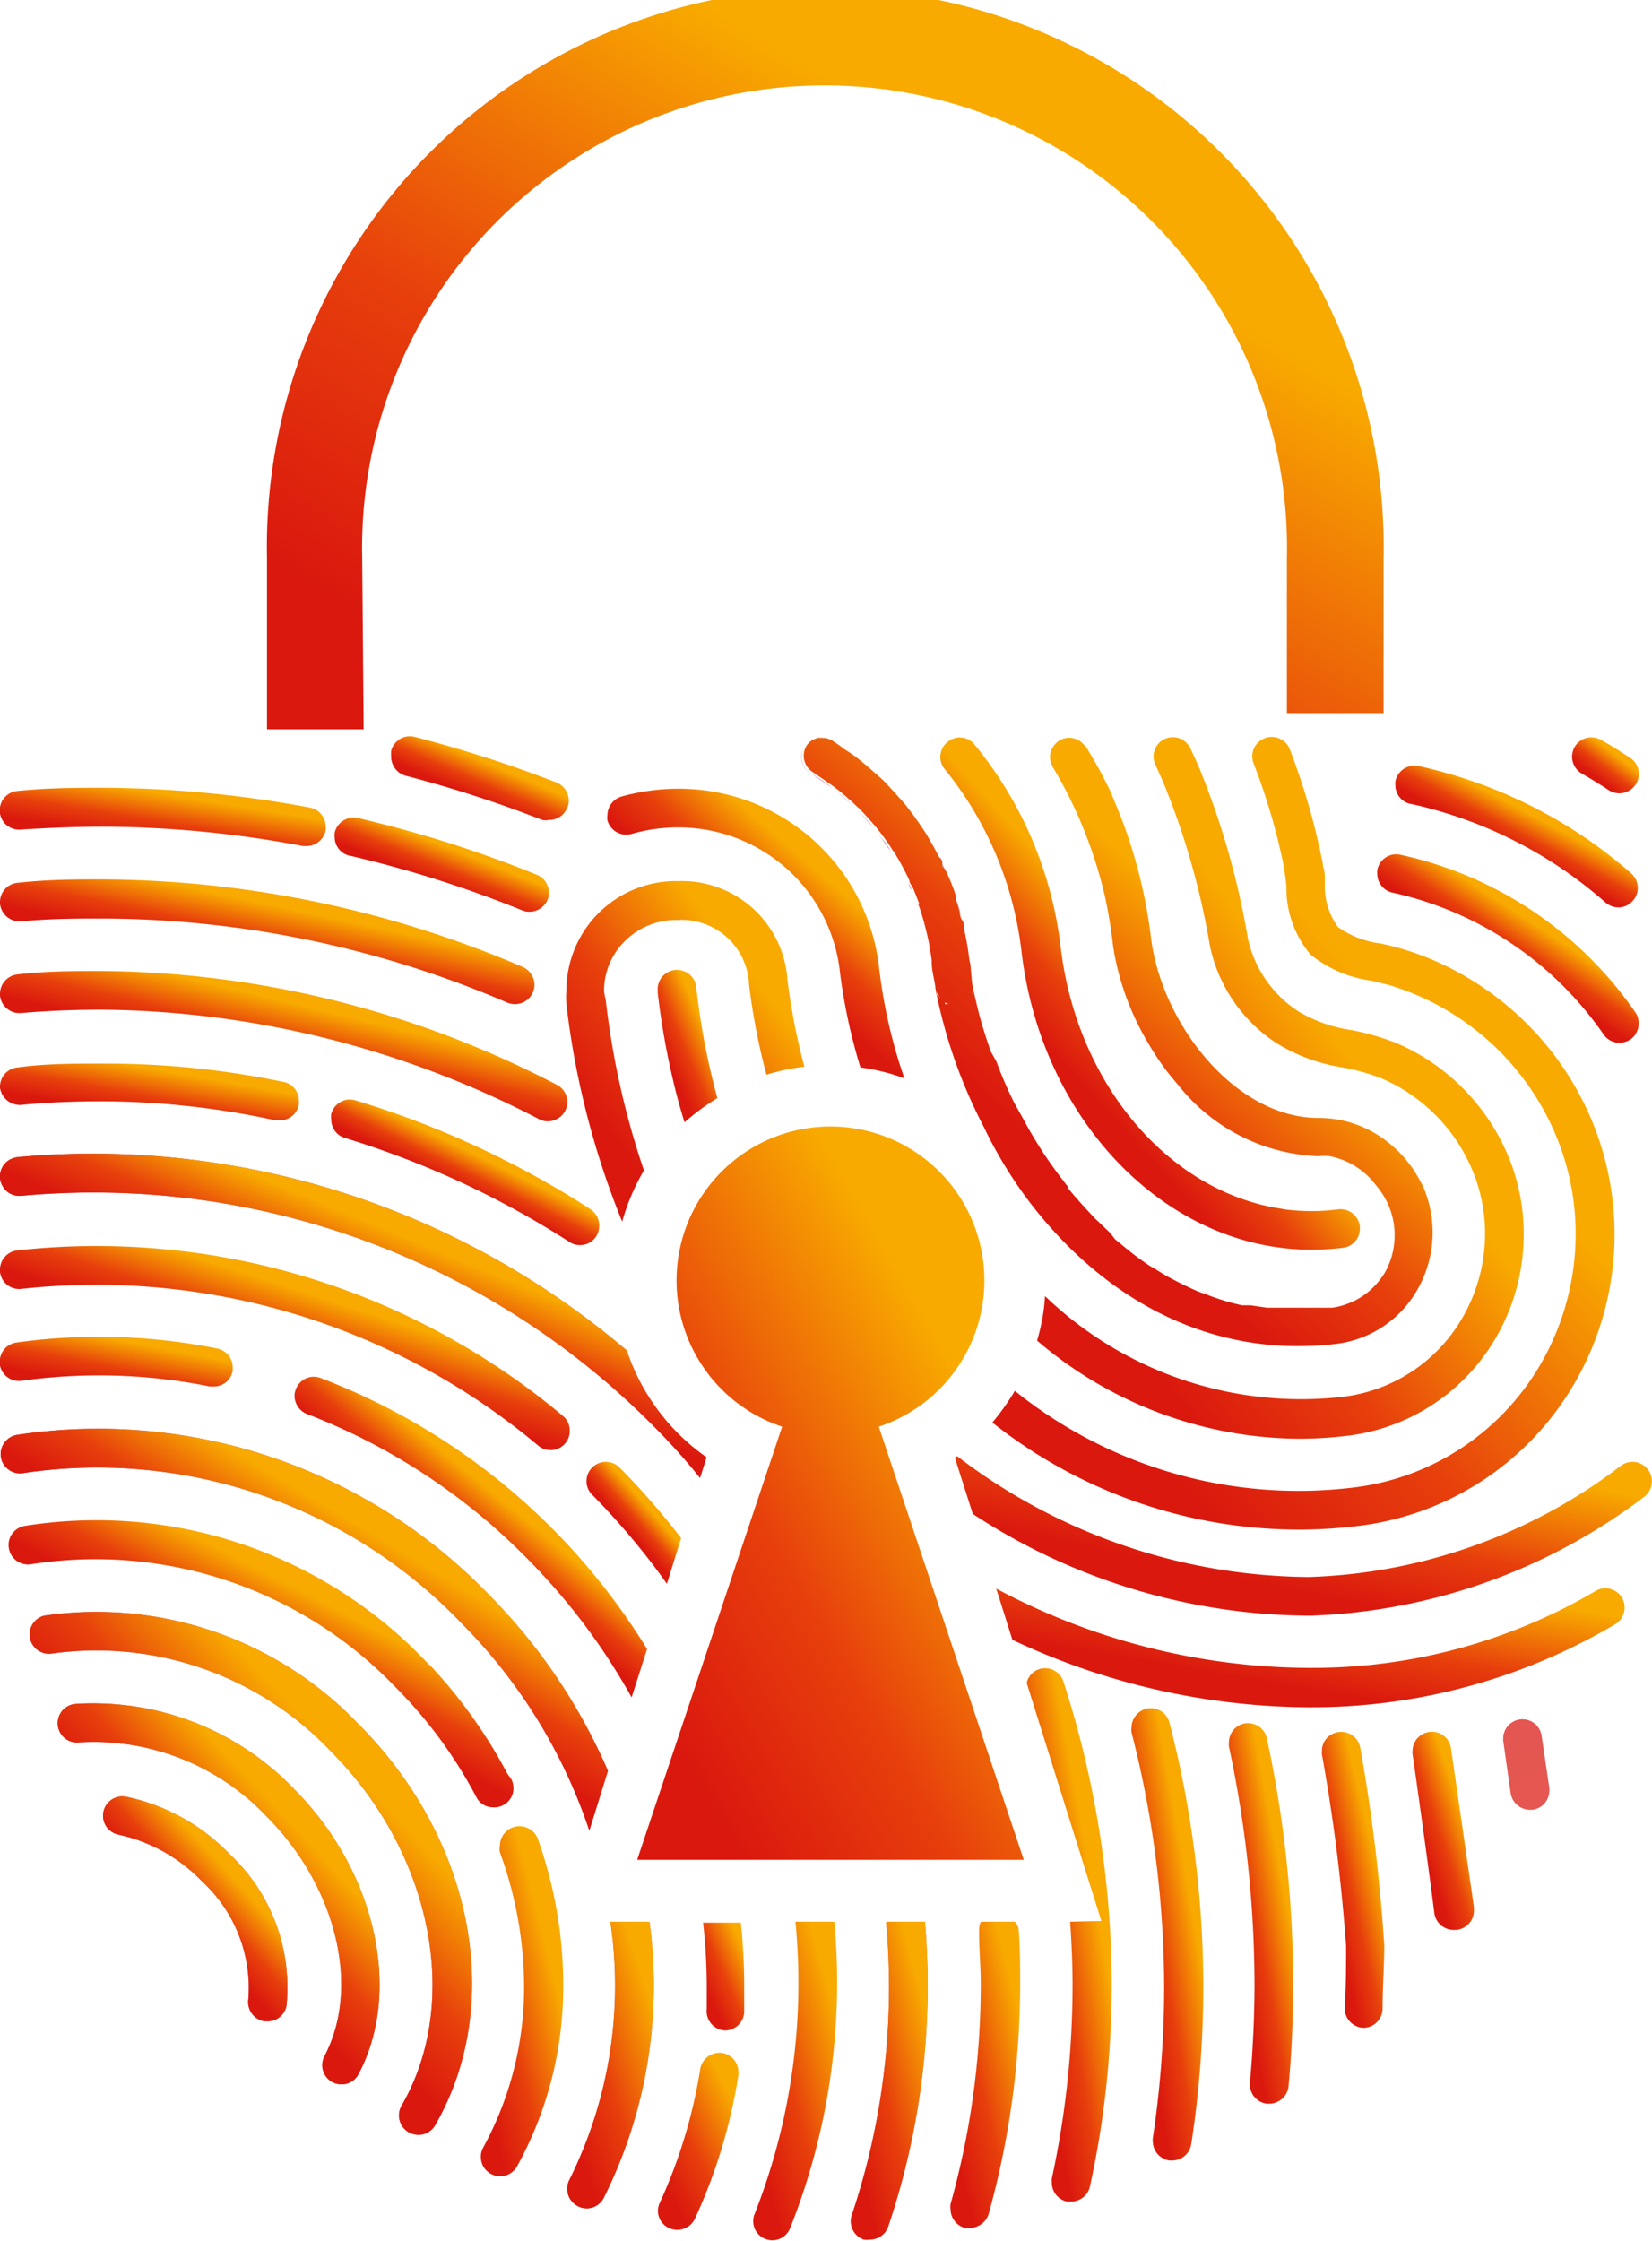 <svg xmlns="http://www.w3.org/2000/svg" xmlns:xlink="http://www.w3.org/1999/xlink" viewBox="0 0 68.37 92.72"><defs><style>.cls-1,.cls-10,.cls-100,.cls-101,.cls-102,.cls-103,.cls-104,.cls-105,.cls-106,.cls-107,.cls-108,.cls-109,.cls-11,.cls-110,.cls-111,.cls-112,.cls-113,.cls-114,.cls-115,.cls-116,.cls-117,.cls-118,.cls-119,.cls-12,.cls-120,.cls-121,.cls-122,.cls-123,.cls-124,.cls-125,.cls-126,.cls-127,.cls-128,.cls-129,.cls-13,.cls-130,.cls-131,.cls-132,.cls-133,.cls-134,.cls-135,.cls-136,.cls-137,.cls-138,.cls-139,.cls-14,.cls-140,.cls-141,.cls-142,.cls-143,.cls-144,.cls-145,.cls-146,.cls-147,.cls-148,.cls-149,.cls-15,.cls-150,.cls-151,.cls-152,.cls-153,.cls-154,.cls-155,.cls-156,.cls-157,.cls-158,.cls-16,.cls-17,.cls-18,.cls-19,.cls-2,.cls-20,.cls-21,.cls-22,.cls-23,.cls-24,.cls-25,.cls-26,.cls-27,.cls-28,.cls-29,.cls-3,.cls-30,.cls-31,.cls-32,.cls-33,.cls-34,.cls-35,.cls-36,.cls-37,.cls-38,.cls-39,.cls-4,.cls-40,.cls-41,.cls-42,.cls-43,.cls-44,.cls-45,.cls-46,.cls-47,.cls-48,.cls-49,.cls-5,.cls-50,.cls-51,.cls-52,.cls-53,.cls-54,.cls-55,.cls-56,.cls-57,.cls-58,.cls-59,.cls-6,.cls-60,.cls-61,.cls-62,.cls-63,.cls-64,.cls-65,.cls-66,.cls-67,.cls-68,.cls-69,.cls-7,.cls-70,.cls-71,.cls-72,.cls-73,.cls-74,.cls-75,.cls-76,.cls-77,.cls-78,.cls-79,.cls-8,.cls-80,.cls-81,.cls-82,.cls-83,.cls-84,.cls-85,.cls-86,.cls-87,.cls-88,.cls-89,.cls-9,.cls-90,.cls-91,.cls-92,.cls-93,.cls-94,.cls-95,.cls-96,.cls-97,.cls-98,.cls-99{fill-rule:evenodd;}.cls-1{fill:url(#GradientFill_1);}.cls-2{fill:url(#GradientFill_2);}.cls-3{fill:url(#GradientFill_1-2);}.cls-4{fill:url(#GradientFill_2-2);}.cls-5{fill:url(#GradientFill_1-3);}.cls-6{fill:url(#GradientFill_2-3);}.cls-7{fill:url(#GradientFill_2-4);}.cls-8{fill:url(#GradientFill_2-5);}.cls-9{fill:url(#GradientFill_2-6);}.cls-10{fill:url(#GradientFill_2-7);}.cls-11{fill:url(#GradientFill_2-8);}.cls-12{fill:url(#GradientFill_2-9);}.cls-13{fill:url(#GradientFill_2-10);}.cls-14{fill:url(#GradientFill_2-11);}.cls-15{fill:url(#GradientFill_2-12);}.cls-16{fill:url(#GradientFill_2-13);}.cls-17{fill:url(#GradientFill_2-14);}.cls-18{fill:url(#GradientFill_2-15);}.cls-19{fill:url(#GradientFill_2-16);}.cls-20{fill:url(#GradientFill_2-17);}.cls-21{fill:url(#GradientFill_2-18);}.cls-22{fill:url(#GradientFill_2-19);}.cls-23{fill:url(#GradientFill_2-20);}.cls-24{fill:url(#GradientFill_2-21);}.cls-25{fill:url(#GradientFill_2-22);}.cls-26{fill:url(#GradientFill_2-23);}.cls-27{fill:url(#GradientFill_2-24);}.cls-28{fill:url(#GradientFill_2-25);}.cls-29{fill:url(#GradientFill_2-26);}.cls-30{fill:url(#GradientFill_2-27);}.cls-31{fill:url(#GradientFill_2-28);}.cls-32{fill:url(#GradientFill_2-29);}.cls-33{fill:url(#GradientFill_2-30);}.cls-34{fill:url(#GradientFill_2-31);}.cls-35{fill:url(#GradientFill_2-32);}.cls-36{fill:url(#GradientFill_2-33);}.cls-37{fill:url(#GradientFill_2-34);}.cls-38{fill:url(#GradientFill_2-35);}.cls-39{fill:url(#GradientFill_2-36);}.cls-40{fill:url(#GradientFill_2-37);}.cls-41{fill:url(#GradientFill_2-39);}.cls-42{fill:url(#GradientFill_2-41);}.cls-43{fill:url(#GradientFill_2-43);}.cls-44{fill:url(#GradientFill_1-4);}.cls-45{fill:url(#GradientFill_2-45);}.cls-46{fill:url(#GradientFill_1-5);}.cls-47{fill:url(#GradientFill_2-46);}.cls-48{fill:url(#GradientFill_1-6);}.cls-49{fill:url(#GradientFill_1-7);}.cls-50{fill:url(#GradientFill_1-8);}.cls-51{fill:url(#GradientFill_1-9);}.cls-52{fill:url(#GradientFill_2-47);}.cls-53{fill:url(#GradientFill_1-10);}.cls-54{fill:url(#GradientFill_2-48);}.cls-55{fill:url(#GradientFill_2-49);}.cls-56{fill:url(#GradientFill_1-11);}.cls-57{fill:url(#GradientFill_1-12);}.cls-58{fill:url(#GradientFill_1-13);}.cls-59{fill:url(#GradientFill_1-14);}.cls-60{fill:url(#GradientFill_1-15);}.cls-61{fill:url(#GradientFill_1-16);}.cls-62{fill:url(#GradientFill_1-17);}.cls-63{fill:url(#GradientFill_1-18);}.cls-64{fill:url(#GradientFill_1-19);}.cls-65{fill:url(#GradientFill_1-20);}.cls-66{fill:url(#GradientFill_2-50);}.cls-67{fill:url(#GradientFill_1-21);}.cls-68{fill:url(#GradientFill_1-22);}.cls-69{fill:url(#GradientFill_1-23);}.cls-70{fill:url(#GradientFill_2-51);}.cls-71{fill:url(#GradientFill_2-52);}.cls-72{fill:url(#GradientFill_2-53);}.cls-73{fill:url(#GradientFill_2-54);}.cls-74{fill:url(#GradientFill_2-55);}.cls-75{fill:url(#GradientFill_2-56);}.cls-76{fill:url(#GradientFill_2-57);}.cls-77{fill:url(#GradientFill_1-24);}.cls-78{fill:url(#GradientFill_1-25);}.cls-79{fill:url(#GradientFill_1-26);}.cls-80{fill:url(#GradientFill_1-27);}.cls-81{fill:url(#GradientFill_1-28);}.cls-82{fill:url(#GradientFill_2-58);}.cls-83{fill:url(#GradientFill_2-59);}.cls-84{fill:url(#GradientFill_2-60);}.cls-85{fill:url(#GradientFill_2-61);}.cls-86{fill:url(#GradientFill_2-62);}.cls-87{fill:url(#GradientFill_2-63);}.cls-88{fill:url(#GradientFill_2-64);}.cls-89{fill:url(#GradientFill_2-65);}.cls-90{fill:url(#GradientFill_2-66);}.cls-91{fill:url(#GradientFill_2-67);}.cls-92{fill:url(#GradientFill_2-68);}.cls-93{fill:url(#GradientFill_2-69);}.cls-94{fill:url(#GradientFill_2-70);}.cls-95{fill:url(#GradientFill_2-71);}.cls-96{fill:url(#GradientFill_1-29);}.cls-97{fill:url(#GradientFill_2-72);}.cls-98{fill:url(#GradientFill_2-73);}.cls-99{fill:url(#GradientFill_2-74);}.cls-100{fill:url(#GradientFill_2-75);}.cls-101{fill:url(#GradientFill_2-76);}.cls-102{fill:url(#GradientFill_2-77);}.cls-103{fill:url(#GradientFill_1-30);}.cls-104{fill:url(#GradientFill_2-78);}.cls-105{fill:url(#GradientFill_2-80);}.cls-106{fill:url(#GradientFill_2-82);}.cls-107{fill:url(#GradientFill_2-84);}.cls-108{fill:url(#GradientFill_2-86);}.cls-109{fill:url(#GradientFill_2-88);}.cls-110{fill:url(#GradientFill_2-90);}.cls-111{fill:url(#GradientFill_2-92);}.cls-112{fill:url(#GradientFill_2-94);}.cls-113{fill:url(#GradientFill_2-96);}.cls-114{fill:url(#GradientFill_2-98);}.cls-115{fill:url(#GradientFill_2-100);}.cls-116{fill:url(#GradientFill_2-102);}.cls-117{fill:url(#GradientFill_2-104);}.cls-118{fill:url(#GradientFill_2-106);}.cls-119{fill:url(#GradientFill_2-108);}.cls-120{fill:url(#GradientFill_2-110);}.cls-121{fill:url(#GradientFill_2-112);}.cls-122{fill:url(#GradientFill_2-114);}.cls-123{fill:url(#GradientFill_2-116);}.cls-124{fill:url(#GradientFill_2-118);}.cls-125{fill:url(#GradientFill_2-120);}.cls-126{fill:url(#GradientFill_2-122);}.cls-127{fill:url(#GradientFill_2-124);}.cls-128{fill:url(#GradientFill_2-126);}.cls-129{fill:url(#GradientFill_2-128);}.cls-130{fill:url(#GradientFill_2-130);}.cls-131{fill:url(#GradientFill_2-132);}.cls-132{fill:url(#GradientFill_2-134);}.cls-133{fill:url(#GradientFill_2-136);}.cls-134{fill:url(#GradientFill_2-138);}.cls-135{fill:url(#GradientFill_2-140);}.cls-136{fill:url(#GradientFill_2-142);}.cls-137{fill:url(#GradientFill_2-144);}.cls-138{fill:url(#GradientFill_2-146);}.cls-139{fill:url(#GradientFill_2-148);}.cls-140{fill:url(#GradientFill_1-31);}.cls-141{fill:url(#GradientFill_1-32);}.cls-142{fill:url(#GradientFill_1-33);}.cls-143{fill:url(#GradientFill_1-34);}.cls-144{fill:url(#GradientFill_2-149);}.cls-145{fill:url(#GradientFill_1-35);}.cls-146{fill:url(#GradientFill_1-36);}.cls-147{fill:url(#GradientFill_1-37);}.cls-148{fill:url(#GradientFill_2-150);}.cls-149{fill:url(#GradientFill_1-38);}.cls-150{fill:url(#GradientFill_2-151);}.cls-151{fill:url(#GradientFill_1-39);}.cls-152{fill:url(#GradientFill_2-152);}.cls-153{fill:url(#GradientFill_1-40);}.cls-154{fill:url(#GradientFill_2-153);}.cls-155{fill:url(#GradientFill_1-41);}.cls-156{fill:url(#GradientFill_2-154);}.cls-157{fill:url(#GradientFill_1-42);}.cls-158{fill:url(#GradientFill_1-43);}</style><linearGradient id="GradientFill_1" x1="28.2" y1="33.32" x2="42.9" y2="8.36" gradientUnits="userSpaceOnUse"><stop offset="0" stop-color="#da180e"/><stop offset="0.43" stop-color="#e73f0c"/><stop offset="1" stop-color="#f8aa00"/></linearGradient><linearGradient id="GradientFill_2" x1="25.72" y1="104.63" x2="-24.1" y2="17.27" gradientUnits="userSpaceOnUse"><stop offset="0" stop-color="#eb5a4b"/><stop offset="1" stop-color="#9e348b"/></linearGradient><linearGradient id="GradientFill_1-2" x1="8.24" y1="78.76" x2="11.95" y2="75.3" xlink:href="#GradientFill_1"/><linearGradient id="GradientFill_2-2" x1="23.96" y1="105.64" x2="-25.86" y2="18.28" xlink:href="#GradientFill_2"/><linearGradient id="GradientFill_1-3" x1="7.6" y1="79.4" x2="9.58" y2="77.59" xlink:href="#GradientFill_1"/><linearGradient id="GradientFill_2-3" x1="63.34" y1="83.17" x2="13.53" y2="-4.18" xlink:href="#GradientFill_2"/><linearGradient id="GradientFill_2-4" x1="63.29" y1="83.21" x2="13.46" y2="-4.15" xlink:href="#GradientFill_2"/><linearGradient id="GradientFill_2-5" x1="63.84" y1="82.83" x2="14.08" y2="-4.44" xlink:href="#GradientFill_2"/><linearGradient id="GradientFill_2-6" x1="63.6" y1="83.08" x2="13.74" y2="-4.34" xlink:href="#GradientFill_2"/><linearGradient id="GradientFill_2-7" x1="64" y1="82.82" x2="14.17" y2="-4.56" xlink:href="#GradientFill_2"/><linearGradient id="GradientFill_2-8" x1="63.9" y1="82.86" x2="14.08" y2="-4.5" xlink:href="#GradientFill_2"/><linearGradient id="GradientFill_2-9" x1="63.98" y1="82.76" x2="14.2" y2="-4.53" xlink:href="#GradientFill_2"/><linearGradient id="GradientFill_2-10" x1="65.1" y1="82.18" x2="15.28" y2="-5.19" xlink:href="#GradientFill_2"/><linearGradient id="GradientFill_2-11" x1="63.62" y1="83.02" x2="13.8" y2="-4.34" xlink:href="#GradientFill_2"/><linearGradient id="GradientFill_2-12" x1="64.73" y1="82.4" x2="14.9" y2="-4.98" xlink:href="#GradientFill_2"/><linearGradient id="GradientFill_2-13" x1="63.83" y1="82.96" x2="13.97" y2="-4.47" xlink:href="#GradientFill_2"/><linearGradient id="GradientFill_2-14" x1="64.87" y1="82.31" x2="15.05" y2="-5.06" xlink:href="#GradientFill_2"/><linearGradient id="GradientFill_2-15" x1="65.31" y1="82.05" x2="15.5" y2="-5.31" xlink:href="#GradientFill_2"/><linearGradient id="GradientFill_2-16" x1="65.4" y1="82.01" x2="15.58" y2="-5.36" xlink:href="#GradientFill_2"/><linearGradient id="GradientFill_2-17" x1="64.37" y1="82.6" x2="14.54" y2="-4.77" xlink:href="#GradientFill_2"/><linearGradient id="GradientFill_2-18" x1="65.36" y1="82.05" x2="15.52" y2="-5.34" xlink:href="#GradientFill_2"/><linearGradient id="GradientFill_2-19" x1="64.04" y1="82.8" x2="14.21" y2="-4.59" xlink:href="#GradientFill_2"/><linearGradient id="GradientFill_2-20" x1="65.17" y1="82.12" x2="15.36" y2="-5.22" xlink:href="#GradientFill_2"/><linearGradient id="GradientFill_2-21" x1="63.62" y1="82.88" x2="13.9" y2="-4.29" xlink:href="#GradientFill_2"/><linearGradient id="GradientFill_2-22" x1="63.87" y1="82.88" x2="14.04" y2="-4.49" xlink:href="#GradientFill_2"/><linearGradient id="GradientFill_2-23" x1="64.68" y1="82.41" x2="14.86" y2="-4.95" xlink:href="#GradientFill_2"/><linearGradient id="GradientFill_2-24" x1="65.19" y1="82.05" x2="15.43" y2="-5.2" xlink:href="#GradientFill_2"/><linearGradient id="GradientFill_2-25" x1="67.06" y1="81.08" x2="17.21" y2="-6.33" xlink:href="#GradientFill_2"/><linearGradient id="GradientFill_2-26" x1="64.8" y1="82.37" x2="14.95" y2="-5.05" xlink:href="#GradientFill_2"/><linearGradient id="GradientFill_2-27" x1="64.37" y1="82.58" x2="14.56" y2="-4.76" xlink:href="#GradientFill_2"/><linearGradient id="GradientFill_2-28" x1="64.09" y1="82.73" x2="14.29" y2="-4.59" xlink:href="#GradientFill_2"/><linearGradient id="GradientFill_2-29" x1="63.55" y1="83.11" x2="13.68" y2="-4.34" xlink:href="#GradientFill_2"/><linearGradient id="GradientFill_2-30" x1="65.35" y1="81.95" x2="15.6" y2="-5.29" xlink:href="#GradientFill_2"/><linearGradient id="GradientFill_2-31" x1="65.67" y1="81.82" x2="15.89" y2="-5.47" xlink:href="#GradientFill_2"/><linearGradient id="GradientFill_2-32" x1="68.61" y1="80.2" x2="18.75" y2="-7.23" xlink:href="#GradientFill_2"/><linearGradient id="GradientFill_2-33" x1="67.78" y1="80.65" x2="17.96" y2="-6.71" xlink:href="#GradientFill_2"/><linearGradient id="GradientFill_2-34" x1="63.72" y1="82.44" x2="14.27" y2="-4.26" xlink:href="#GradientFill_2"/><linearGradient id="GradientFill_2-35" x1="65.21" y1="82.11" x2="15.39" y2="-5.25" xlink:href="#GradientFill_2"/><linearGradient id="GradientFill_2-36" x1="66.25" y1="81.53" x2="16.41" y2="-5.85" xlink:href="#GradientFill_2"/><linearGradient id="GradientFill_2-37" x1="65.16" y1="82.07" x2="15.4" y2="-5.18" xlink:href="#GradientFill_2"/><linearGradient id="GradientFill_2-39" x1="65.37" y1="82.03" x2="15.54" y2="-5.34" xlink:href="#GradientFill_2"/><linearGradient id="GradientFill_2-41" x1="64.29" y1="82.64" x2="14.46" y2="-4.72" xlink:href="#GradientFill_2"/><linearGradient id="GradientFill_2-43" x1="64.77" y1="82.36" x2="14.95" y2="-5" xlink:href="#GradientFill_2"/><linearGradient id="GradientFill_1-4" x1="44.14" y1="44.2" x2="47.93" y2="40.75" xlink:href="#GradientFill_1"/><linearGradient id="GradientFill_2-45" x1="25.61" y1="104.69" x2="-24.2" y2="17.34" xlink:href="#GradientFill_2"/><linearGradient id="GradientFill_1-5" x1="19.17" y1="83.29" x2="23.07" y2="82.28" xlink:href="#GradientFill_1"/><linearGradient id="GradientFill_2-46" x1="27.7" y1="103.51" x2="-22.12" y2="16.14" xlink:href="#GradientFill_2"/><linearGradient id="GradientFill_1-6" x1="9.25" y1="77.95" x2="14.45" y2="73.06" xlink:href="#GradientFill_1"/><linearGradient id="GradientFill_1-7" x1="10.77" y1="69.04" x2="12.44" y2="65.79" xlink:href="#GradientFill_1"/><linearGradient id="GradientFill_1-8" x1="44.55" y1="56.65" x2="59.27" y2="43.85" xlink:href="#GradientFill_1"/><linearGradient id="GradientFill_1-9" x1="43.95" y1="51.91" x2="55.4" y2="43.09" xlink:href="#GradientFill_1"/><linearGradient id="GradientFill_2-47" x1="67.4" y1="80.87" x2="17.58" y2="-6.5" xlink:href="#GradientFill_2"/><linearGradient id="GradientFill_1-10" x1="27.51" y1="43.56" x2="29.27" y2="42.79" xlink:href="#GradientFill_1"/><linearGradient id="GradientFill_2-48" x1="66.63" y1="81.31" x2="16.81" y2="-6.06" xlink:href="#GradientFill_2"/><linearGradient id="GradientFill_2-49" x1="68.19" y1="80.41" x2="18.38" y2="-6.93" xlink:href="#GradientFill_2"/><linearGradient id="GradientFill_1-11" x1="38.83" y1="86.24" x2="42.67" y2="85.28" xlink:href="#GradientFill_1"/><linearGradient id="GradientFill_1-12" x1="11.59" y1="43.98" x2="12.18" y2="41.52" xlink:href="#GradientFill_1"/><linearGradient id="GradientFill_1-13" x1="18.96" y1="49.05" x2="19.61" y2="47.73" xlink:href="#GradientFill_1"/><linearGradient id="GradientFill_1-14" x1="6.59" y1="34.85" x2="6.91" y2="32.87" xlink:href="#GradientFill_1"/><linearGradient id="GradientFill_1-15" x1="10.88" y1="39.76" x2="11.37" y2="37.46" xlink:href="#GradientFill_1"/><linearGradient id="GradientFill_1-16" x1="50.95" y1="79.38" x2="53.29" y2="78.94" xlink:href="#GradientFill_1"/><linearGradient id="GradientFill_1-17" x1="46.81" y1="80.25" x2="49.48" y2="79.78" xlink:href="#GradientFill_1"/><linearGradient id="GradientFill_1-18" x1="6.02" y1="46.21" x2="6.37" y2="44.23" xlink:href="#GradientFill_1"/><linearGradient id="GradientFill_1-19" x1="66.07" y1="32.16" x2="66.81" y2="31.18" xlink:href="#GradientFill_1"/><linearGradient id="GradientFill_1-20" x1="18.05" y1="36.49" x2="18.61" y2="35.08" xlink:href="#GradientFill_1"/><linearGradient id="GradientFill_2-50" x1="65.98" y1="81.69" x2="16.14" y2="-5.71" xlink:href="#GradientFill_2"/><linearGradient id="GradientFill_1-21" x1="19.56" y1="32.94" x2="20.16" y2="31.55" xlink:href="#GradientFill_1"/><linearGradient id="GradientFill_1-22" x1="62.15" y1="39.65" x2="63.21" y2="38.03" xlink:href="#GradientFill_1"/><linearGradient id="GradientFill_1-23" x1="62.56" y1="35.1" x2="63.32" y2="33.67" xlink:href="#GradientFill_1"/><linearGradient id="GradientFill_2-51" x1="64.24" y1="82.67" x2="14.41" y2="-4.69" xlink:href="#GradientFill_2"/><linearGradient id="GradientFill_2-52" x1="63.98" y1="82.82" x2="14.15" y2="-4.55" xlink:href="#GradientFill_2"/><linearGradient id="GradientFill_2-53" x1="64.57" y1="82.47" x2="14.77" y2="-4.87" xlink:href="#GradientFill_2"/><linearGradient id="GradientFill_2-54" x1="64.98" y1="82.24" x2="15.16" y2="-5.12" xlink:href="#GradientFill_2"/><linearGradient id="GradientFill_2-55" x1="65.45" y1="81.99" x2="15.61" y2="-5.41" xlink:href="#GradientFill_2"/><linearGradient id="GradientFill_2-56" x1="69.19" y1="79.84" x2="19.38" y2="-7.52" xlink:href="#GradientFill_2"/><linearGradient id="GradientFill_2-57" x1="67.59" y1="80.76" x2="17.77" y2="-6.6" xlink:href="#GradientFill_2"/><linearGradient id="GradientFill_1-24" x1="58.75" y1="76.07" x2="60.67" y2="75.42" xlink:href="#GradientFill_1"/><linearGradient id="GradientFill_1-25" x1="31.19" y1="39.14" x2="33.89" y2="36.07" xlink:href="#GradientFill_1"/><linearGradient id="GradientFill_1-26" x1="54.89" y1="78.04" x2="57.05" y2="77.54" xlink:href="#GradientFill_1"/><linearGradient id="GradientFill_1-27" x1="53.6" y1="69.85" x2="54.48" y2="64.74" xlink:href="#GradientFill_1"/><linearGradient id="GradientFill_1-28" x1="52.94" y1="65.69" x2="54.3" y2="59.12" xlink:href="#GradientFill_1"/><linearGradient id="GradientFill_2-58" x1="65.06" y1="82.23" x2="15.22" y2="-5.18" xlink:href="#GradientFill_2"/><linearGradient id="GradientFill_2-59" x1="65.29" y1="82.09" x2="15.46" y2="-5.3" xlink:href="#GradientFill_2"/><linearGradient id="GradientFill_2-60" x1="63.31" y1="82.29" x2="42.32" y2="45.49" xlink:href="#GradientFill_2"/><linearGradient id="GradientFill_2-61" x1="63.99" y1="84.12" x2="35.18" y2="33.59" xlink:href="#GradientFill_2"/><linearGradient id="GradientFill_2-62" x1="65.39" y1="82.01" x2="15.57" y2="-5.35" xlink:href="#GradientFill_2"/><linearGradient id="GradientFill_2-63" x1="63.1" y1="83.32" x2="13.27" y2="-4.05" xlink:href="#GradientFill_2"/><linearGradient id="GradientFill_2-64" x1="65.3" y1="82.19" x2="15.37" y2="-5.36" xlink:href="#GradientFill_2"/><linearGradient id="GradientFill_2-65" x1="65.37" y1="81.98" x2="15.59" y2="-5.32" xlink:href="#GradientFill_2"/><linearGradient id="GradientFill_2-66" x1="64.96" y1="82.26" x2="15.14" y2="-5.11" xlink:href="#GradientFill_2"/><linearGradient id="GradientFill_2-67" x1="63.78" y1="82.92" x2="13.97" y2="-4.43" xlink:href="#GradientFill_2"/><linearGradient id="GradientFill_2-68" x1="63.43" y1="83.14" x2="13.6" y2="-4.24" xlink:href="#GradientFill_2"/><linearGradient id="GradientFill_2-69" x1="63.76" y1="82.95" x2="13.93" y2="-4.42" xlink:href="#GradientFill_2"/><linearGradient id="GradientFill_2-70" x1="63.52" y1="83.07" x2="13.71" y2="-4.29" xlink:href="#GradientFill_2"/><linearGradient id="GradientFill_2-71" x1="63.93" y1="82.85" x2="14.11" y2="-4.52" xlink:href="#GradientFill_2"/><linearGradient id="GradientFill_1-29" x1="23.9" y1="45.22" x2="30.78" y2="39.91" xlink:href="#GradientFill_1"/><linearGradient id="GradientFill_2-72" x1="63.97" y1="82.84" x2="14.13" y2="-4.54" xlink:href="#GradientFill_2"/><linearGradient id="GradientFill_2-73" x1="64.01" y1="82.8" x2="14.19" y2="-4.56" xlink:href="#GradientFill_2"/><linearGradient id="GradientFill_2-74" x1="63.73" y1="82.52" x2="14.22" y2="-4.29" xlink:href="#GradientFill_2"/><linearGradient id="GradientFill_2-75" x1="63.5" y1="83.1" x2="13.67" y2="-4.28" xlink:href="#GradientFill_2"/><linearGradient id="GradientFill_2-76" x1="38.55" y1="97.32" x2="-11.27" y2="9.96" xlink:href="#GradientFill_2"/><linearGradient id="GradientFill_2-77" x1="63.69" y1="82.98" x2="13.87" y2="-4.39" xlink:href="#GradientFill_2"/><linearGradient id="GradientFill_1-30" x1="42.39" y1="80.32" x2="45.53" y2="79.76" xlink:href="#GradientFill_1"/><linearGradient id="GradientFill_2-78" x1="63.63" y1="83.15" x2="13.72" y2="-4.38" xlink:href="#GradientFill_2"/><linearGradient id="GradientFill_2-80" x1="63.76" y1="82.83" x2="14.01" y2="-4.39" xlink:href="#GradientFill_2"/><linearGradient id="GradientFill_2-82" x1="64.9" y1="82.29" x2="15.08" y2="-5.07" xlink:href="#GradientFill_2"/><linearGradient id="GradientFill_2-84" x1="65.39" y1="82" x2="15.58" y2="-5.35" xlink:href="#GradientFill_2"/><linearGradient id="GradientFill_2-86" x1="65.35" y1="82.03" x2="15.53" y2="-5.33" xlink:href="#GradientFill_2"/><linearGradient id="GradientFill_2-88" x1="65.18" y1="82.14" x2="15.35" y2="-5.24" xlink:href="#GradientFill_2"/><linearGradient id="GradientFill_2-90" x1="63.11" y1="83.32" x2="13.28" y2="-4.05" xlink:href="#GradientFill_2"/><linearGradient id="GradientFill_2-92" x1="63.98" y1="82.78" x2="14.18" y2="-4.53" xlink:href="#GradientFill_2"/><linearGradient id="GradientFill_2-94" x1="63.61" y1="83.01" x2="13.8" y2="-4.33" xlink:href="#GradientFill_2"/><linearGradient id="GradientFill_2-96" x1="63.91" y1="82.95" x2="14.01" y2="-4.55" xlink:href="#GradientFill_2"/><linearGradient id="GradientFill_2-98" x1="64.02" y1="82.83" x2="14.17" y2="-4.59" xlink:href="#GradientFill_2"/><linearGradient id="GradientFill_2-100" x1="63.66" y1="82.96" x2="13.87" y2="-4.35" xlink:href="#GradientFill_2"/><linearGradient id="GradientFill_2-102" x1="63.34" y1="83.18" x2="13.52" y2="-4.19" xlink:href="#GradientFill_2"/><linearGradient id="GradientFill_2-104" x1="65.29" y1="82.05" x2="15.48" y2="-5.29" xlink:href="#GradientFill_2"/><linearGradient id="GradientFill_2-106" x1="63.91" y1="82.88" x2="14.07" y2="-4.51" xlink:href="#GradientFill_2"/><linearGradient id="GradientFill_2-108" x1="64.73" y1="82.39" x2="14.91" y2="-4.98" xlink:href="#GradientFill_2"/><linearGradient id="GradientFill_2-110" x1="65.08" y1="82.18" x2="15.27" y2="-5.17" xlink:href="#GradientFill_2"/><linearGradient id="GradientFill_2-112" x1="64.02" y1="82.81" x2="14.18" y2="-4.57" xlink:href="#GradientFill_2"/><linearGradient id="GradientFill_2-114" x1="63.96" y1="82.82" x2="14.14" y2="-4.53" xlink:href="#GradientFill_2"/><linearGradient id="GradientFill_2-116" x1="63.53" y1="83.07" x2="13.71" y2="-4.29" xlink:href="#GradientFill_2"/><linearGradient id="GradientFill_2-118" x1="63.79" y1="82.93" x2="13.96" y2="-4.44" xlink:href="#GradientFill_2"/><linearGradient id="GradientFill_2-120" x1="63.76" y1="82.94" x2="13.93" y2="-4.42" xlink:href="#GradientFill_2"/><linearGradient id="GradientFill_2-122" x1="63.43" y1="83.14" x2="13.6" y2="-4.24" xlink:href="#GradientFill_2"/><linearGradient id="GradientFill_2-124" x1="63.94" y1="82.85" x2="14.11" y2="-4.53" xlink:href="#GradientFill_2"/><linearGradient id="GradientFill_2-126" x1="64.97" y1="82.27" x2="15.13" y2="-5.12" xlink:href="#GradientFill_2"/><linearGradient id="GradientFill_2-128" x1="65.4" y1="82.02" x2="15.57" y2="-5.36" xlink:href="#GradientFill_2"/><linearGradient id="GradientFill_2-130" x1="65.04" y1="82.19" x2="15.23" y2="-5.15" xlink:href="#GradientFill_2"/><linearGradient id="GradientFill_2-132" x1="33.52" y1="30.67" x2="33.51" y2="30.67" xlink:href="#GradientFill_2"/><linearGradient id="GradientFill_2-134" x1="65.28" y1="82.06" x2="15.47" y2="-5.28" xlink:href="#GradientFill_2"/><linearGradient id="GradientFill_2-136" x1="65.23" y1="82.11" x2="15.4" y2="-5.26" xlink:href="#GradientFill_2"/><linearGradient id="GradientFill_2-138" x1="63.09" y1="83.31" x2="13.28" y2="-4.04" xlink:href="#GradientFill_2"/><linearGradient id="GradientFill_2-140" x1="65.39" y1="82.03" x2="15.56" y2="-5.36" xlink:href="#GradientFill_2"/><linearGradient id="GradientFill_2-142" x1="63.84" y1="82.7" x2="14.16" y2="-4.42" xlink:href="#GradientFill_2"/><linearGradient id="GradientFill_2-144" x1="64.67" y1="82.4" x2="14.87" y2="-4.93" xlink:href="#GradientFill_2"/><linearGradient id="GradientFill_2-146" x1="33.8" y1="30.54" x2="33.79" y2="30.53" xlink:href="#GradientFill_2"/><linearGradient id="GradientFill_2-148" x1="40.46" y1="40.99" x2="40.07" y2="40.3" xlink:href="#GradientFill_2"/><linearGradient id="GradientFill_1-31" x1="42.11" y1="46.68" x2="49.64" y2="38.04" xlink:href="#GradientFill_1"/><linearGradient id="GradientFill_1-32" x1="30.61" y1="86.66" x2="35.2" y2="85.32" xlink:href="#GradientFill_1"/><linearGradient id="GradientFill_1-33" x1="29.09" y1="81.97" x2="30.97" y2="81.15" xlink:href="#GradientFill_1"/><linearGradient id="GradientFill_1-34" x1="4.63" y1="57.46" x2="5.02" y2="55.45" xlink:href="#GradientFill_1"/><linearGradient id="GradientFill_2-149" x1="30.64" y1="101.82" x2="-19.18" y2="14.47" xlink:href="#GradientFill_2"/><linearGradient id="GradientFill_1-35" x1="27.09" y1="89.5" x2="30.71" y2="87.67" xlink:href="#GradientFill_1"/><linearGradient id="GradientFill_1-36" x1="11.67" y1="56.24" x2="12.58" y2="53.43" xlink:href="#GradientFill_1"/><linearGradient id="GradientFill_1-37" x1="19.13" y1="63.86" x2="20.68" y2="61.97" xlink:href="#GradientFill_1"/><linearGradient id="GradientFill_2-150" x1="30.5" y1="101.87" x2="-19.29" y2="14.55" xlink:href="#GradientFill_2"/><linearGradient id="GradientFill_1-38" x1="25.94" y1="63.21" x2="26.86" y2="62.41" xlink:href="#GradientFill_1"/><linearGradient id="GradientFill_2-151" x1="33.7" y1="100.08" x2="-16.12" y2="12.72" xlink:href="#GradientFill_2"/><linearGradient id="GradientFill_1-39" x1="22.97" y1="86.05" x2="27.52" y2="84.53" xlink:href="#GradientFill_1"/><linearGradient id="GradientFill_2-152" x1="32.15" y1="100.97" x2="-17.67" y2="13.6" xlink:href="#GradientFill_2"/><linearGradient id="GradientFill_1-40" x1="12.46" y1="67.41" x2="14.99" y2="63.18" xlink:href="#GradientFill_1"/><linearGradient id="GradientFill_2-153" x1="38.87" y1="97.13" x2="-10.95" y2="9.77" xlink:href="#GradientFill_2"/><linearGradient id="GradientFill_1-41" x1="14.65" y1="54.44" x2="16.11" y2="50.9" xlink:href="#GradientFill_1"/><linearGradient id="GradientFill_2-154" x1="42.14" y1="95.27" x2="-7.69" y2="7.91" xlink:href="#GradientFill_2"/><linearGradient id="GradientFill_1-42" x1="34.68" y1="86.56" x2="38.92" y2="85.43" xlink:href="#GradientFill_1"/><linearGradient id="GradientFill_1-43" x1="25.8" y1="68.64" x2="41.31" y2="59.56" xlink:href="#GradientFill_1"/></defs><g id="Layer_2" data-name="Layer 2"><g id="_Layer_1" data-name="#Layer 1"><path class="cls-1" d="M15.05,30.17h-4V23.11a23.11,23.11,0,1,1,46.21,0V29.5h-4V23.11a19.14,19.14,0,1,0-38.27,0Z"/><path class="cls-2" d="M3.13,70.49a.8.8,0,1,0,.17,1.59,9.86,9.86,0,0,1,7.75,3.08c2.88,2.9,3.88,7.06,2.38,9.9a.8.8,0,0,0,.33,1.08.85.85,0,0,0,.38.09.78.78,0,0,0,.7-.43c1.82-3.43.71-8.38-2.65-11.77A11.52,11.52,0,0,0,3.13,70.49Z"/><path class="cls-3" d="M3.13,70.49a.8.8,0,1,0,.17,1.59,9.86,9.86,0,0,1,7.75,3.08c2.88,2.9,3.88,7.06,2.38,9.9a.8.8,0,0,0,.33,1.08.85.85,0,0,0,.38.09.78.78,0,0,0,.7-.43c1.82-3.43.71-8.38-2.65-11.77A11.52,11.52,0,0,0,3.13,70.49Z"/><path class="cls-4" d="M5.22,74.33a.8.8,0,1,0-.31,1.57,6.78,6.78,0,0,1,3.45,1.93,6,6,0,0,1,1.92,4.86.81.81,0,0,0,.65.93h.14a.79.79,0,0,0,.79-.66A7.56,7.56,0,0,0,9.5,76.7,8.33,8.33,0,0,0,5.22,74.33Z"/><path class="cls-5" d="M5.22,74.33a.8.8,0,1,0-.31,1.57,6.78,6.78,0,0,1,3.45,1.93,6,6,0,0,1,1.92,4.86.81.81,0,0,0,.65.93h.14a.79.79,0,0,0,.79-.66A7.56,7.56,0,0,0,9.5,76.7,8.33,8.33,0,0,0,5.22,74.33Z"/><path class="cls-6" d="M34.66,32.77l-.22-.16Z"/><path class="cls-7" d="M33.29,30.9a.8.8,0,0,1,.2-.21A.8.8,0,0,0,33.29,30.9Z"/><path class="cls-8" d="M38,37.48s0-.08,0-.12S38,37.44,38,37.48Z"/><path class="cls-9" d="M33.54,30.65a.8.8,0,0,1,.25-.11A.8.8,0,0,0,33.54,30.65Z"/><path class="cls-10" d="M37.56,36.49a2.56,2.56,0,0,0-.11-.24A2.56,2.56,0,0,1,37.56,36.49Z"/><path class="cls-11" d="M36.32,34.46l-.16-.21Z"/><path class="cls-12" d="M36.94,35.33l-.07-.11Z"/><path class="cls-13" d="M39.81,38.06l-.09-.38h0c-.06-.2-.13-.38-.19-.57a.5.5,0,0,1,0,.13C39.66,37.51,39.74,37.78,39.81,38.06Z"/><path class="cls-14" d="M38.33,38.75l-.06-.24Z"/><path class="cls-15" d="M39.89,38.4a12.54,12.54,0,0,1,.22,1.25A12.54,12.54,0,0,0,39.89,38.4Z"/><path class="cls-16" d="M34,30.51h0l-.18,0a1.11,1.11,0,0,1,.26,0Z"/><path class="cls-17" d="M36.49,32.25c-.21-.2-.43-.39-.66-.58l.14.12Z"/><path class="cls-18" d="M39.44,36.83c-.14-.38-.29-.76-.47-1.13.05.1.08.2.12.3A8.58,8.58,0,0,1,39.44,36.83Z"/><path class="cls-19" d="M38.37,34.61c.17.28.33.56.47.85C38.7,35.17,38.54,34.89,38.37,34.61Z"/><path class="cls-20" d="M34.4,30.63a11.79,11.79,0,0,1,1.09.76A11.79,11.79,0,0,0,34.4,30.63Z"/><path class="cls-21" d="M38,34.09c-.1-.15-.22-.29-.32-.43.16.21.32.43.46.65Z"/><path class="cls-22" d="M34.13,30.53a1,1,0,0,1,.27.1A1,1,0,0,0,34.13,30.53Z"/><path class="cls-23" d="M36.85,32.63c.18.19.36.39.53.59C37.21,33,37,32.82,36.85,32.63Z"/><path class="cls-24" d="M35.4,33.43l.05,0Z"/><path class="cls-25" d="M45.48,50.57l-.16-.15Z"/><path class="cls-26" d="M35.83,31.67h0l-.34-.28h0Z"/><path class="cls-27" d="M39.53,37.11a1.17,1.17,0,0,0-.06-.2,1.17,1.17,0,0,1,.06.2Z"/><path class="cls-28" d="M51.41,53.92l.35.07Z"/><path class="cls-29" d="M47.57,52.28l.21.12Z"/><path class="cls-30" d="M46.65,51.6l.2.16Z"/><path class="cls-31" d="M45.94,51l.21.18Z"/><path class="cls-32" d="M44.14,49.09l.1.12Z"/><path class="cls-33" d="M39,35.7l0-.07,0,.07Z"/><path class="cls-34" d="M49.21,53.18l.35.16Z"/><path class="cls-35" d="M54,54.16c-.13,0-.26,0-.39,0C53.7,54.16,53.83,54.17,54,54.16Z"/><path class="cls-36" d="M52.44,54.09l.41,0Z"/><path class="cls-37" d="M34.13,30.53h0Z"/><path class="cls-38" d="M48.36,52.75l.32.17Z"/><path class="cls-39" d="M50.19,53.57l.29.1Z"/><path class="cls-40" d="M39.57,37.24a.5.5,0,0,0,0-.13h0A.5.5,0,0,1,39.57,37.24Z"/><path class="cls-40" d="M39.57,37.24a.5.5,0,0,0,0-.13h0A.5.5,0,0,1,39.57,37.24Z"/><path class="cls-41" d="M39.09,36c0-.1-.07-.2-.12-.3h0C39,35.8,39.05,35.9,39.09,36Z"/><path class="cls-41" d="M39.09,36c0-.1-.07-.2-.12-.3h0C39,35.8,39.05,35.9,39.09,36Z"/><path class="cls-42" d="M34.4,30.63a11.79,11.79,0,0,1,1.09.76h0a11.79,11.79,0,0,0-1.09-.76,1,1,0,0,0-.27-.1h0A1,1,0,0,1,34.4,30.63Z"/><path class="cls-42" d="M34.4,30.63a11.79,11.79,0,0,1,1.09.76h0a11.79,11.79,0,0,0-1.09-.76,1,1,0,0,0-.27-.1h0A1,1,0,0,1,34.4,30.63Z"/><path class="cls-43" d="M36,31.79l-.14-.12h0Z"/><path class="cls-43" d="M36,31.79l-.14-.12h0Z"/><path class="cls-44" d="M42.28,39.39c.83,7,6,12.28,11.95,12.31h.07a10.86,10.86,0,0,0,1.28-.08.79.79,0,0,0,.7-.79v-.1a.81.81,0,0,0-.9-.7,8,8,0,0,1-1.14.07,8.22,8.22,0,0,1-1-.06L53,50c-4.62-.71-8.42-5.12-9.1-10.8h0a16.17,16.17,0,0,0-3.57-8.4.78.78,0,0,0-1.12-.1.79.79,0,0,0-.11,1.12A14.66,14.66,0,0,1,42.28,39.39Z"/><path class="cls-45" d="M0,60.29a.8.8,0,0,0,.93.65A.8.8,0,0,1,0,60.29Z"/><path class="cls-46" d="M21.22,75.6a.81.81,0,0,0-.53.76.65.65,0,0,0,0,.27,16.31,16.31,0,0,1,1,5.45A13.83,13.83,0,0,1,20,88.84a.78.78,0,0,0-.1.39.8.8,0,0,0,1.5.39,15.36,15.36,0,0,0,1.91-7.54,18,18,0,0,0-1.05-6A.81.81,0,0,0,21.22,75.6Z"/><path class="cls-47" d="M1.83,66.84a.8.8,0,0,0,.29,1.57A13.37,13.37,0,0,1,13.74,72.5c4.15,4.19,5.36,10.34,2.88,14.61a.81.81,0,0,0,.29,1.1.86.86,0,0,0,.4.11.8.8,0,0,0,.7-.4c2.88-5,1.6-11.78-3.13-16.55A15,15,0,0,0,1.83,66.84Z"/><path class="cls-48" d="M1.83,66.84a.8.8,0,0,0,.29,1.57A13.37,13.37,0,0,1,13.74,72.5c4.15,4.19,5.36,10.34,2.88,14.61a.81.81,0,0,0,.29,1.1.86.86,0,0,0,.4.11.8.8,0,0,0,.7-.4c2.88-5,1.6-11.78-3.13-16.55A15,15,0,0,0,1.83,66.84Z"/><path class="cls-49" d="M20.82,74.68a.78.78,0,0,0,.43-.71.84.84,0,0,0-.09-.37L21,73.38A20.67,20.67,0,0,0,17.9,69l-.33-.33h0A18.83,18.83,0,0,0,1,63.13a.8.8,0,0,0-.63.94.8.8,0,0,0,.93.64,17.21,17.21,0,0,1,15.1,5.12,18.78,18.78,0,0,1,3.31,4.51.78.78,0,0,0,.71.43A.7.7,0,0,0,20.82,74.68Z"/><path class="cls-50" d="M53.74,63.28a20,20,0,0,0,2.45-.15A12,12,0,0,0,65.29,57a12.27,12.27,0,0,0,.38-11.12,12.46,12.46,0,0,0-4.6-5.23,12,12,0,0,0-3.16-1.43c-.24-.07-.51-.13-.78-.19a3.87,3.87,0,0,1-1.76-.68,2.91,2.91,0,0,1-.54-1.83v-.13h0c0-.17,0-.35-.07-.52h0a2.25,2.25,0,0,0-.06-.36A28.1,28.1,0,0,0,53.38,31a.8.8,0,0,0-1.5.58,25.91,25.91,0,0,1,1.24,4.2c.05.26.08.56.12.88a4.26,4.26,0,0,0,1,2.83,5.05,5.05,0,0,0,2.51,1.08l.7.17A10.74,10.74,0,0,1,60.21,42a10.86,10.86,0,0,1,4,4.56,10.54,10.54,0,0,1,1,4.5,10.72,10.72,0,0,1-1.33,5.16A10.37,10.37,0,0,1,56,61.54a18.73,18.73,0,0,1-14-4,10,10,0,0,1-.93,1.31A20.45,20.45,0,0,0,53.74,63.28Z"/><path class="cls-51" d="M53.74,59.52a16.77,16.77,0,0,0,2-.12A8.24,8.24,0,0,0,62,55.18a8.48,8.48,0,0,0,1.06-4.12,8.35,8.35,0,0,0-.8-3.59,8.75,8.75,0,0,0-4.47-4.32,10.7,10.7,0,0,0-1.88-.54,5.9,5.9,0,0,1-2.16-.76,4.83,4.83,0,0,1-2.1-3,33.11,33.11,0,0,0-1.85-6.66c-.16-.42-.34-.82-.53-1.22a.8.8,0,0,0-1.53.33.81.81,0,0,0,.08.34c.17.38.34.75.49,1.14a31.34,31.34,0,0,1,1.76,6.33,6.36,6.36,0,0,0,2.77,4.05,7.33,7.33,0,0,0,2.73,1,8.74,8.74,0,0,1,1.6.45,7.1,7.1,0,0,1,3.64,3.52,6.75,6.75,0,0,1,.65,2.91,6.92,6.92,0,0,1-.86,3.34,6.62,6.62,0,0,1-5.06,3.41,15.3,15.3,0,0,1-12.29-4.17,8.17,8.17,0,0,1-.33,1.84A16.83,16.83,0,0,0,53.74,59.52Z"/><path class="cls-52" d="M51.76,54l.68.1Z"/><path class="cls-53" d="M28.82,40.88a.8.8,0,0,0-1.6.09s0,.06,0,.09a31.16,31.16,0,0,0,.61,3.52c.14.62.31,1.24.5,1.85a9.23,9.23,0,0,1,1.36-1A30,30,0,0,1,28.82,40.88Z"/><path class="cls-54" d="M50.48,53.67a9.05,9.05,0,0,0,.93.25A9.05,9.05,0,0,1,50.48,53.67Z"/><path class="cls-55" d="M52.85,54.13l.72,0Z"/><path class="cls-56" d="M40.52,79.83v.06c0,.73.07,1.46.07,2.19a33.64,33.64,0,0,1-1.25,9.1.76.76,0,0,0,0,.21.81.81,0,0,0,.59.78.76.76,0,0,0,.21,0,.82.82,0,0,0,.78-.59,35.55,35.55,0,0,0,1.3-9.52c0-.77,0-1.54-.07-2.31A.9.9,0,0,0,42,79.5H40.6A.73.73,0,0,0,40.52,79.83Z"/><path class="cls-57" d="M.87,41.91c1.15-.1,2.28-.14,3.37-.14A39.9,39.9,0,0,1,22.31,46.3a.77.77,0,0,0,.36.09.83.83,0,0,0,.72-.43.84.84,0,0,0,.09-.37.8.8,0,0,0-.43-.71,41.45,41.45,0,0,0-18.8-4.71c-1.13,0-2.31,0-3.52.14a.81.81,0,0,0-.73.8v.07A.81.81,0,0,0,.87,41.91Z"/><path class="cls-58" d="M13.71,46.08a1,1,0,0,0,0,.24.79.79,0,0,0,.57.76,37.31,37.31,0,0,1,9.29,4.3.75.75,0,0,0,.43.13.79.79,0,0,0,.8-.8A.81.81,0,0,0,24.4,50a38.57,38.57,0,0,0-9.69-4.48A.8.8,0,0,0,13.71,46.08Z"/><path class="cls-59" d="M.86,34.32c1.25-.08,2.37-.12,3.42-.12a45.15,45.15,0,0,1,8.26.8h.15a.81.81,0,0,0,.79-.65.76.76,0,0,0,0-.15.8.8,0,0,0-.65-.79,47.52,47.52,0,0,0-8.55-.82c-1.1,0-2.25,0-3.54.13a.8.8,0,0,0-.75.79v.06A.8.8,0,0,0,.86,34.32Z"/><path class="cls-60" d="M.86,38.12C2.09,38,3.2,38,4.26,38A42.79,42.79,0,0,1,21,41.48a.85.85,0,0,0,.31.06.8.8,0,0,0,.74-.48.74.74,0,0,0,.07-.32.82.82,0,0,0-.49-.74A44.65,44.65,0,0,0,4.27,36.38c-1.1,0-2.26,0-3.53.14a.8.8,0,0,0-.74.8v.06A.82.82,0,0,0,.86,38.12Z"/><path class="cls-61" d="M51.5,71.3a.8.8,0,0,0-.64.78.88.88,0,0,0,0,.17,47.4,47.4,0,0,1,1.06,9.83c0,1.37-.07,2.73-.19,4.09v.07a.79.79,0,0,0,.73.79h.07a.81.81,0,0,0,.8-.73c.13-1.41.19-2.82.19-4.22a48.49,48.49,0,0,0-1.09-10.17A.8.8,0,0,0,51.5,71.3Z"/><path class="cls-62" d="M47.44,70.69a.81.81,0,0,0-.61.78.69.69,0,0,0,0,.2,42.42,42.42,0,0,1,1.35,10.56,42,42,0,0,1-.47,6.23.49.49,0,0,0,0,.12.81.81,0,0,0,.68.8h.12a.8.8,0,0,0,.79-.67,42.66,42.66,0,0,0,.5-6.48,43.77,43.77,0,0,0-1.41-11A.8.8,0,0,0,47.44,70.69Z"/><path class="cls-63" d="M.88,45.71c1.11-.11,2.24-.15,3.35-.15a34.26,34.26,0,0,1,7.18.79l.17,0a.81.81,0,0,0,.79-.64.91.91,0,0,0,0-.17.79.79,0,0,0-.63-.78A36.09,36.09,0,0,0,4.23,44c-1.16,0-2.34,0-3.5.16a.8.8,0,0,0-.73.8V45A.83.83,0,0,0,.88,45.71Z"/><path class="cls-64" d="M65.46,32c.38.22.76.45,1.12.69a.81.81,0,0,0,1.11-.23.79.79,0,0,0-.23-1.11c-.39-.26-.79-.51-1.2-.74a.8.8,0,0,0-1.09.29A.81.81,0,0,0,65.46,32Z"/><path class="cls-65" d="M14.52,35.41a47.75,47.75,0,0,1,7.14,2.27.82.82,0,0,0,1-.45.77.77,0,0,0,.06-.3.81.81,0,0,0-.5-.74,49.29,49.29,0,0,0-7.37-2.34.81.81,0,0,0-1,.6,1.1,1.1,0,0,0,0,.18A.79.79,0,0,0,14.52,35.41Z"/><path class="cls-66" d="M49.56,53.34c.2.08.41.16.63.23Z"/><path class="cls-67" d="M16.78,32.09a50,50,0,0,1,5.66,1.83.77.77,0,0,0,.29,0,.8.8,0,0,0,.75-.51.72.72,0,0,0,.06-.29.82.82,0,0,0-.51-.75,54,54,0,0,0-5.84-1.88.8.8,0,0,0-1,.57.75.75,0,0,0,0,.2A.82.82,0,0,0,16.78,32.09Z"/><path class="cls-68" d="M57.64,36.93a14.37,14.37,0,0,1,8.73,5.87.79.79,0,0,0,.65.34.86.86,0,0,0,.46-.14.82.82,0,0,0,.34-.66.78.78,0,0,0-.14-.46A15.91,15.91,0,0,0,58,35.37.8.8,0,0,0,57,36a1.11,1.11,0,0,0,0,.17A.8.8,0,0,0,57.64,36.93Z"/><path class="cls-69" d="M58.45,33.27a18,18,0,0,1,8,4.07.83.83,0,0,0,.53.2.79.79,0,0,0,.6-.28.76.76,0,0,0,.2-.52.8.8,0,0,0-.27-.61,19.77,19.77,0,0,0-8.76-4.43.81.81,0,0,0-1,.62.91.91,0,0,0,0,.17A.79.79,0,0,0,58.45,33.27Z"/><path class="cls-70" d="M46.15,51.19l.5.41Z"/><path class="cls-71" d="M45.48,50.57l.46.44Z"/><path class="cls-72" d="M46.85,51.76c.23.18.47.35.72.52C47.32,52.11,47.08,51.94,46.85,51.76Z"/><path class="cls-73" d="M47.78,52.4c.19.12.38.24.58.35C48.16,52.64,48,52.52,47.78,52.4Z"/><path class="cls-74" d="M48.68,52.92l.53.26Z"/><path class="cls-75" d="M55.11,54.09a9.21,9.21,0,0,1-1.15.07A9.21,9.21,0,0,0,55.11,54.09Z"/><path class="cls-76" d="M63.8,71.8a.8.8,0,0,0-1.59.11V72l.31,2.18a.81.81,0,0,0,.8.69h.11a.8.8,0,0,0,.69-.79.37.37,0,0,0,0-.11Z"/><path class="cls-77" d="M60.05,72.33a.79.79,0,0,0-.9-.68.8.8,0,0,0-.69.79.49.49,0,0,0,0,.12s.63,4.4.9,6.58a.81.81,0,0,0,.79.7h.1A.8.8,0,0,0,61,79s0-.07,0-.1C60.69,76.74,60.06,72.38,60.05,72.33Z"/><path class="cls-78" d="M36.39,40.09a8.33,8.33,0,0,0-8.31-7.46,8.82,8.82,0,0,0-2.35.32.81.81,0,0,0-.59.78.76.76,0,0,0,0,.21.81.81,0,0,0,1,.56,6.9,6.9,0,0,1,1.92-.27,6.72,6.72,0,0,1,6.71,6.05,23.41,23.41,0,0,0,.84,3.88,8.5,8.5,0,0,1,1.82.45A21.33,21.33,0,0,1,36.39,40.09Z"/><path class="cls-79" d="M55.37,71.66a.78.78,0,0,0-.66.78.66.66,0,0,0,0,.14,74.34,74.34,0,0,1,1,7.93h0c0,.82,0,1.66-.06,2.58v0a.81.81,0,0,0,.77.8h0a.8.8,0,0,0,.8-.77c0-.94.07-1.81.07-2.65h0a73.7,73.7,0,0,0-1-8.2A.8.8,0,0,0,55.37,71.66Z"/><path class="cls-80" d="M54.13,70.63h.15a24.69,24.69,0,0,0,12.59-3.45.81.81,0,0,0,.24-1.11A.8.8,0,0,0,66,65.84,23.13,23.13,0,0,1,54.28,69h-.13a27.74,27.74,0,0,1-12.92-3.28l.67,2.12A29.16,29.16,0,0,0,54.13,70.63Z"/><path class="cls-81" d="M40.26,62.63a25.57,25.57,0,0,0,13.9,4.21h.08a24.18,24.18,0,0,0,13.81-4.92.81.81,0,0,0,.15-1.13.8.8,0,0,0-1.12-.15,22.4,22.4,0,0,1-12.91,4.6,24.23,24.23,0,0,1-14.56-5l-.09.07Z"/><path class="cls-82" d="M36.85,32.63h0c-.12-.12-.23-.26-.36-.38h0C36.62,32.37,36.73,32.51,36.85,32.63Z"/><path class="cls-83" d="M37.72,33.66h0c-.11-.15-.22-.3-.34-.44h0C37.5,33.36,37.61,33.51,37.72,33.66Z"/><path class="cls-84" d="M33.8,30.53Z"/><path class="cls-85" d="M33.54,30.65h0a.1.1,0,0,0,0,0h0Z"/><path class="cls-86" d="M38.37,34.61h0c-.06-.1-.12-.2-.19-.3h0C38.25,34.41,38.31,34.51,38.37,34.61Z"/><path class="cls-87" d="M33.57,32h0a7.66,7.66,0,0,1,.88.61h0Q34,32.28,33.57,32Z"/><path class="cls-88" d="M39.47,36.91l0-.08h0Z"/><path class="cls-89" d="M38.94,35.63l-.1-.17h0Z"/><path class="cls-90" d="M39.89,38.4h0c0-.11,0-.23-.08-.34h0C39.84,38.17,39.87,38.29,39.89,38.4Z"/><path class="cls-91" d="M35.46,33.48h0c.25.25.48.51.71.78h0C35.93,34,35.7,33.72,35.46,33.48Z"/><path class="cls-92" d="M38.33,38.75h0c.08.36.14.72.19,1.09h0A9.93,9.93,0,0,0,38.33,38.75Z"/><path class="cls-93" d="M38,37.48h0a9.32,9.32,0,0,1,.3,1h0A9.32,9.32,0,0,0,38,37.48Z"/><path class="cls-94" d="M34.66,32.77h0c.25.21.5.43.74.66h0C35.16,33.19,34.91,33,34.66,32.77Z"/><path class="cls-95" d="M37.56,36.49h0a8.41,8.41,0,0,1,.37.87h0A8.41,8.41,0,0,0,37.56,36.49Z"/><path class="cls-96" d="M25.07,41.37A2.43,2.43,0,0,1,25,41a2.88,2.88,0,0,1,.74-1.94,3,3,0,0,1,2.3-1A2.79,2.79,0,0,1,31,40.73a27.3,27.3,0,0,0,.72,3.73,8.93,8.93,0,0,1,1.57-.33,26.8,26.8,0,0,1-.7-3.59,4.38,4.38,0,0,0-4.51-4.09A4.54,4.54,0,0,0,23.44,41a3.27,3.27,0,0,0,0,.54,34.43,34.43,0,0,0,2.31,9,8.84,8.84,0,0,1,.9-2.12A33.57,33.57,0,0,1,25.07,41.37Z"/><path class="cls-97" d="M36.33,34.46h0c.19.25.38.5.55.76h0C36.7,35,36.52,34.71,36.33,34.46Z"/><path class="cls-98" d="M36.94,35.33h0a10.27,10.27,0,0,1,.51.92h0A10.27,10.27,0,0,0,36.94,35.33Z"/><path class="cls-99" d="M34.1,30.52h0Z"/><path class="cls-100" d="M44.14,49.09c-.09-.1-.16-.2-.24-.3s0,0,0,0S44.06,49,44.14,49.09Z"/><path class="cls-101" d="M.89,49.51a32.64,32.64,0,0,1,26.3,9.67A32.64,32.64,0,0,0,.89,49.51Z"/><path class="cls-102" d="M45.32,50.42c-.39-.4-.76-.81-1.08-1.21A14.69,14.69,0,0,0,45.32,50.42Z"/><path class="cls-103" d="M44.29,79.5c.06.88.1,1.76.1,2.63a37.78,37.78,0,0,1-.86,8,.88.88,0,0,0,0,.17.8.8,0,0,0,.63.78l.17,0a.8.8,0,0,0,.78-.63,39,39,0,0,0,.9-8.35,40.93,40.93,0,0,0-2-12.54.8.8,0,0,0-1-.51.79.79,0,0,0-.52.57l3.09,9.85Z"/><path class="cls-104" d="M33.79,30.54h0a.8.8,0,0,0-.25.11h0A.8.8,0,0,1,33.79,30.54Z"/><path class="cls-104" d="M33.79,30.54h0a.8.8,0,0,0-.25.11h0A.8.8,0,0,1,33.79,30.54Z"/><path class="cls-105" d="M34.06,30.52h0a1.11,1.11,0,0,0-.26,0h0A1.11,1.11,0,0,1,34.06,30.52Z"/><path class="cls-105" d="M34.06,30.52h0a1.11,1.11,0,0,0-.26,0h0A1.11,1.11,0,0,1,34.06,30.52Z"/><path class="cls-106" d="M36.49,32.25h0L36,31.79Z"/><path class="cls-106" d="M36.49,32.25h0L36,31.79Z"/><path class="cls-107" d="M38.84,35.46h0c-.14-.29-.3-.57-.47-.85h0A8.76,8.76,0,0,1,38.84,35.46Z"/><path class="cls-107" d="M38.84,35.46h0c-.14-.29-.3-.57-.47-.85h0A8.76,8.76,0,0,1,38.84,35.46Z"/><path class="cls-108" d="M38.18,34.31h0c-.14-.22-.3-.44-.46-.65h0C37.88,33.87,38,34.09,38.18,34.31Z"/><path class="cls-108" d="M38.18,34.31h0c-.14-.22-.3-.44-.46-.65h0C37.88,33.87,38,34.09,38.18,34.31Z"/><path class="cls-109" d="M37.38,33.22h0c-.17-.2-.35-.4-.53-.59h0C37,32.82,37.21,33,37.38,33.22Z"/><path class="cls-109" d="M37.38,33.22h0c-.17-.2-.35-.4-.53-.59h0C37,32.82,37.21,33,37.38,33.22Z"/><path class="cls-110" d="M33.56,32a.8.8,0,0,1-.27-1.1.81.81,0,0,1,.2-.21h0A.78.78,0,0,0,33.56,32h0Z"/><path class="cls-110" d="M33.56,32a.8.8,0,0,1-.27-1.1.81.81,0,0,1,.2-.21h0A.78.78,0,0,0,33.56,32h0Z"/><path class="cls-111" d="M37.45,36.25h0a2.56,2.56,0,0,1,.11.24h0A2.56,2.56,0,0,0,37.45,36.25Z"/><path class="cls-111" d="M37.45,36.25h0a2.56,2.56,0,0,1,.11.24h0A2.56,2.56,0,0,0,37.45,36.25Z"/><path class="cls-112" d="M38.27,38.51h0l.06.24h0Z"/><path class="cls-112" d="M38.27,38.51h0l.06.24h0Z"/><path class="cls-113" d="M37.93,37.36h0s0,.08,0,.12h0S37.94,37.4,37.93,37.36Z"/><path class="cls-113" d="M37.93,37.36h0s0,.08,0,.12h0S37.94,37.4,37.93,37.36Z"/><path class="cls-114" d="M36.86,35.22h0l.07.11h0A.76.76,0,0,0,36.86,35.22Z"/><path class="cls-114" d="M36.86,35.22h0l.07.11h0A.76.76,0,0,0,36.86,35.22Z"/><path class="cls-115" d="M35.39,33.42h0l.05,0h0Z"/><path class="cls-115" d="M35.39,33.42h0l.05,0h0Z"/><path class="cls-116" d="M34.44,32.6h0l.22.16h0Z"/><path class="cls-116" d="M34.44,32.6h0l.22.16h0Z"/><path class="cls-117" d="M39.44,36.83h0a8.58,8.58,0,0,0-.35-.83A8.58,8.58,0,0,1,39.44,36.83Z"/><path class="cls-117" d="M39.44,36.83h0a8.58,8.58,0,0,0-.35-.83A8.58,8.58,0,0,1,39.44,36.83Z"/><path class="cls-118" d="M36.16,34.25h0l.16.21h0Z"/><path class="cls-118" d="M36.16,34.25h0l.16.21h0Z"/><path class="cls-119" d="M40.11,39.65h0a12.54,12.54,0,0,0-.22-1.25h0A12.54,12.54,0,0,1,40.11,39.65Z"/><path class="cls-119" d="M40.11,39.65h0a12.54,12.54,0,0,0-.22-1.25h0A12.54,12.54,0,0,1,40.11,39.65Z"/><path class="cls-120" d="M39.81,38.06h0c-.07-.28-.15-.55-.24-.82C39.66,37.51,39.74,37.78,39.81,38.06Z"/><path class="cls-120" d="M39.81,38.06h0c-.07-.28-.15-.55-.24-.82C39.66,37.51,39.74,37.78,39.81,38.06Z"/><path class="cls-121" d="M37.45,36.25a10.27,10.27,0,0,0-.51-.92A10.27,10.27,0,0,1,37.45,36.25Z"/><path class="cls-121" d="M37.45,36.25a10.27,10.27,0,0,0-.51-.92A10.27,10.27,0,0,1,37.45,36.25Z"/><path class="cls-122" d="M36.86,35.22c-.16-.26-.34-.51-.53-.76C36.52,34.71,36.7,35,36.86,35.22Z"/><path class="cls-122" d="M36.86,35.22c-.16-.26-.34-.51-.53-.76C36.52,34.71,36.7,35,36.86,35.22Z"/><path class="cls-123" d="M35.39,33.42c-.23-.23-.48-.44-.73-.65C34.91,33,35.16,33.19,35.39,33.42Z"/><path class="cls-123" d="M35.39,33.42c-.23-.23-.48-.44-.73-.65C34.91,33,35.16,33.19,35.39,33.42Z"/><path class="cls-124" d="M35.46,33.48c.24.24.47.5.7.77C35.93,34,35.7,33.72,35.46,33.48Z"/><path class="cls-124" d="M35.46,33.48c.24.24.47.5.7.77C35.93,34,35.7,33.72,35.46,33.48Z"/><path class="cls-125" d="M38.27,38.51a9.32,9.32,0,0,0-.3-1A9.32,9.32,0,0,1,38.27,38.51Z"/><path class="cls-125" d="M38.27,38.51a9.32,9.32,0,0,0-.3-1A9.32,9.32,0,0,1,38.27,38.51Z"/><path class="cls-126" d="M38.52,39.84a9.93,9.93,0,0,0-.19-1.09A9.93,9.93,0,0,1,38.52,39.84Z"/><path class="cls-126" d="M38.52,39.84a9.93,9.93,0,0,0-.19-1.09A9.93,9.93,0,0,1,38.52,39.84Z"/><path class="cls-127" d="M37.71,36.8c0-.1-.1-.21-.15-.31a8.41,8.41,0,0,1,.37.87c-.07-.18-.14-.37-.22-.55Z"/><path class="cls-127" d="M37.71,36.8c0-.1-.1-.21-.15-.31a8.41,8.41,0,0,1,.37.87c-.07-.18-.14-.37-.22-.55Z"/><path class="cls-128" d="M39.81,38.06c0,.11.06.23.08.34C39.87,38.29,39.84,38.17,39.81,38.06Z"/><path class="cls-128" d="M39.81,38.06c0,.11.06.23.08.34C39.87,38.29,39.84,38.17,39.81,38.06Z"/><path class="cls-129" d="M38.18,34.31c.07.1.13.2.19.3C38.31,34.51,38.25,34.41,38.18,34.31Z"/><path class="cls-129" d="M38.18,34.31c.07.1.13.2.19.3C38.31,34.51,38.25,34.41,38.18,34.31Z"/><path class="cls-130" d="M36.49,32.25c.13.12.24.26.36.38C36.73,32.51,36.62,32.37,36.49,32.25Z"/><path class="cls-130" d="M36.49,32.25c.13.12.24.26.36.38C36.73,32.51,36.62,32.37,36.49,32.25Z"/><path class="cls-131" d="M33.49,30.69l0,0Z"/><path class="cls-131" d="M33.49,30.69l0,0Z"/><path class="cls-132" d="M37.38,33.22c.12.14.23.29.34.44C37.61,33.51,37.5,33.36,37.38,33.22Z"/><path class="cls-132" d="M37.38,33.22c.12.14.23.29.34.44C37.61,33.51,37.5,33.36,37.38,33.22Z"/><path class="cls-133" d="M39.53,37.11a1.17,1.17,0,0,0-.06-.2l0-.08Z"/><path class="cls-133" d="M39.53,37.11a1.17,1.17,0,0,0-.06-.2l0-.08Z"/><path class="cls-134" d="M34.44,32.6q-.42-.32-.87-.6Q34,32.28,34.44,32.6Z"/><path class="cls-134" d="M34.44,32.6q-.42-.32-.87-.6Q34,32.28,34.44,32.6Z"/><path class="cls-135" d="M39,35.7l0-.07-.1-.17C38.89,35.54,38.93,35.62,39,35.7Z"/><path class="cls-135" d="M39,35.7l0-.07-.1-.17C38.89,35.54,38.93,35.62,39,35.7Z"/><path class="cls-136" d="M34.13,30.53h0Z"/><path class="cls-136" d="M34.13,30.53h0Z"/><path class="cls-137" d="M35.49,31.39l.34.28Z"/><path class="cls-137" d="M35.49,31.39l.34.28Z"/><path class="cls-138" d="M33.79,30.54h0Z"/><path class="cls-138" d="M33.79,30.54h0Z"/><path class="cls-139" d="M40.27,40.66h0Z"/><path class="cls-140" d="M58.88,49.06a5.45,5.45,0,0,0-.35-.62A4.94,4.94,0,0,0,57.09,47a4.54,4.54,0,0,0-2.52-.75c-3.46,0-6.52-3.92-6.94-7.5a20.77,20.77,0,0,0-1.26-5c-.13-.32-.26-.64-.41-1a18.67,18.67,0,0,0-1-1.83.63.63,0,0,0-.11-.12.79.79,0,0,0-1-.17.93.93,0,0,0-.23.21,1,1,0,0,0-.14.28.82.82,0,0,0,.09.61A18.73,18.73,0,0,1,45.71,37c.14.62.25,1.26.33,1.91a7.4,7.4,0,0,0,.13.8,11.17,11.17,0,0,0,1.18,3.15,12.18,12.18,0,0,0,.93,1.44c.17.22.36.44.54.66a7.78,7.78,0,0,0,5.69,2.87h.08a2.07,2.07,0,0,1,.43,0A3.12,3.12,0,0,1,56.92,49a3.5,3.5,0,0,1,.51.78,3.16,3.16,0,0,1-.1,2.84,3.11,3.11,0,0,1-.94,1,2.69,2.69,0,0,1-.61.31,2.54,2.54,0,0,1-.67.17l-.58,0-.57,0c-.13,0-.26,0-.39,0l-.72,0-.2,0-.21,0-.68-.1-.18,0-.17,0a9.05,9.05,0,0,1-.93-.25l-.29-.1-.32-.12-.31-.11-.35-.16-.27-.13-.26-.13-.32-.17c-.2-.11-.39-.23-.58-.35l-.21-.12c-.25-.17-.49-.34-.72-.52l-.2-.16-.5-.41L45.94,51l-.46-.44-.16-.15-.28-.3c-.29-.31-.56-.61-.8-.91l-.05-.06,0-.06c-.08-.09-.15-.19-.22-.28s0,0,0,0a17.35,17.35,0,0,1-1.27-1.88h0c-.2-.34-.38-.69-.56-1-.08-.15-.17-.3-.24-.45h0a16.39,16.39,0,0,1-.66-1.55L41,43.49c-.18-.52-.35-1.05-.49-1.58h0c-.1-.41-.2-.82-.28-1.24v0h0v0h0v0h0L40.17,40c0-.12-.05-.24-.06-.36h0a12.54,12.54,0,0,0-.22-1.25c0-.11,0-.23-.08-.34s-.08-.27-.12-.41l-.12-.41s0-.05,0-.07l0-.06-.09-.28a8.58,8.58,0,0,0-.35-.83L39,35.85,39,35.7c0-.08-.08-.16-.13-.24s-.15-.28-.23-.43l-.24-.42c-.06-.1-.12-.2-.19-.3L38,34c-.08-.1-.15-.22-.23-.32s-.22-.3-.34-.44-.18-.2-.26-.29l-.27-.3c-.12-.12-.23-.26-.36-.38L36,31.79l-.14-.12-.17-.14-.17-.14a5.36,5.36,0,0,0-.55-.38,6.58,6.58,0,0,0-.54-.38,1,1,0,0,0-.27-.1h-.2a.57.57,0,0,0-.13,0h0l-.13.05-.12.06,0,0a.81.81,0,0,0-.2.21.8.8,0,0,0,.27,1.1h0l.44.3.43.3.11.09.11.08c.25.21.5.42.73.65l.07.06c.24.24.47.5.7.77l.17.21c.19.25.37.5.53.76a.76.76,0,0,1,.08.11,10.27,10.27,0,0,1,.51.92,2.56,2.56,0,0,1,.11.24c0,.1.11.21.15.31h0c.08.18.15.37.22.55s0,.08,0,.12a9.32,9.32,0,0,1,.3,1l.06.24a9.93,9.93,0,0,1,.19,1.09h0v.06c0,.32.09.63.15,1v.06h0v0h0a20.89,20.89,0,0,0,2,5.74,18,18,0,0,0,2,3.25c2.94,3.77,6.8,5.83,11,5.83a13.86,13.86,0,0,0,1.56-.09,4.49,4.49,0,0,0,3.43-2.32,4.76,4.76,0,0,0,.15-4.3ZM38.69,40.91Zm.1.27h0a.35.35,0,0,1,0-.13.72.72,0,0,0,.14.24.48.48,0,0,1-.09-.11Zm.32.3h0l.15.06-.06,0-.09,0ZM40.25,41h0a.69.69,0,0,1,0,.13l.06-.14Z"/><path class="cls-141" d="M31.22,91.62a.79.79,0,0,0,.44,1,.8.8,0,0,0,.3.06.79.79,0,0,0,.74-.5A27.49,27.49,0,0,0,34.53,79.5H32.92A26.08,26.08,0,0,1,31.22,91.62Z"/><path class="cls-142" d="M29.25,82.1c0,.34,0,.68,0,1v0A.8.8,0,0,0,30,84h0a.8.8,0,0,0,.8-.76c0-.37,0-.73,0-1.1a25,25,0,0,0-.14-2.6H29.1A25,25,0,0,1,29.25,82.1Z"/><path class="cls-143" d="M.91,57.12a23.16,23.16,0,0,1,7.78.24l.16,0a.79.79,0,0,0,.78-.65.77.77,0,0,0,0-.15A.8.8,0,0,0,9,55.79a24.79,24.79,0,0,0-8.32-.25.8.8,0,0,0-.69.79.41.41,0,0,0,0,.11A.8.8,0,0,0,.91,57.12Z"/><path class="cls-144" d="M.41,48a.81.81,0,0,0-.41.78.86.86,0,0,0,.3.55.86.86,0,0,1-.3-.55A.81.81,0,0,1,.41,48Z"/><path class="cls-145" d="M29.89,84.93a.81.81,0,0,0-.91.67,21.3,21.3,0,0,1-1.67,5.52.78.78,0,0,0,.39,1.06.81.81,0,0,0,1.06-.39,22.49,22.49,0,0,0,1.8-5.94.57.57,0,0,0,0-.13A.8.8,0,0,0,29.89,84.93Z"/><path class="cls-146" d="M.9,53.32A28.45,28.45,0,0,1,22.27,59.8a.77.77,0,0,0,.51.19.79.79,0,0,0,.8-.8.78.78,0,0,0-.29-.62A30,30,0,0,0,.7,51.73a.8.8,0,0,0-.7.79.34.34,0,0,0,0,.1A.8.8,0,0,0,.9,53.32Z"/><path class="cls-147" d="M23,63.38A27.25,27.25,0,0,0,13.25,57a.79.79,0,0,0-1,.46.75.75,0,0,0-.06.29.82.82,0,0,0,.52.75,25.69,25.69,0,0,1,9.13,6,26.22,26.22,0,0,1,4.3,5.72l.64-2A27.56,27.56,0,0,0,23,63.38Z"/><path class="cls-148" d="M.89,49.51a.81.81,0,0,1-.59-.17A.81.81,0,0,0,.89,49.51Z"/><path class="cls-149" d="M25.64,60.71a.8.8,0,0,0-1.13,0,.79.79,0,0,0,0,1.13,29.68,29.68,0,0,1,3.09,3.68l.59-1.89A31.6,31.6,0,0,0,25.64,60.71Z"/><path class="cls-150" d="M23.56,90.19a.81.81,0,0,0,.72,1.17.79.79,0,0,0,.71-.44A19.65,19.65,0,0,0,26.88,79.5H25.26A18,18,0,0,1,23.56,90.19Z"/><path class="cls-151" d="M23.56,90.19a.81.81,0,0,0,.72,1.17.79.79,0,0,0,.71-.44A19.65,19.65,0,0,0,26.88,79.5H25.26A18,18,0,0,1,23.56,90.19Z"/><path class="cls-152" d="M20.26,66A22.48,22.48,0,0,0,.7,59.36a.81.81,0,0,0-.66.93.8.8,0,0,0,.93.65,20.85,20.85,0,0,1,18.15,6.23,22.09,22.09,0,0,1,5.27,8.56l.77-2.47A23.69,23.69,0,0,0,20.26,66Z"/><path class="cls-153" d="M20.26,66A22.48,22.48,0,0,0,.7,59.36a.81.81,0,0,0-.66.93.8.8,0,0,0,.93.65,20.85,20.85,0,0,1,18.15,6.23,22.09,22.09,0,0,1,5.27,8.56l.77-2.47A23.69,23.69,0,0,0,20.26,66Z"/><path class="cls-154" d="M25.94,55.87a34.07,34.07,0,0,0-25.22-8,1.12,1.12,0,0,0-.31.1.81.81,0,0,0-.41.78.86.86,0,0,0,.3.55.81.81,0,0,0,.59.17,32.64,32.64,0,0,1,26.3,9.67c.62.63,1.21,1.28,1.78,2l.27-.85A8.79,8.79,0,0,1,25.94,55.87Z"/><path class="cls-155" d="M25.94,55.87a34.07,34.07,0,0,0-25.22-8,1.12,1.12,0,0,0-.31.1.81.81,0,0,0-.41.78.86.86,0,0,0,.3.55.81.81,0,0,0,.59.17,32.64,32.64,0,0,1,26.3,9.67c.62.63,1.21,1.28,1.78,2l.27-.85A8.79,8.79,0,0,1,25.94,55.87Z"/><path class="cls-156" d="M35.25,91.65a.8.8,0,0,0,.5,1,.73.73,0,0,0,.25,0,.8.8,0,0,0,.76-.54A31.19,31.19,0,0,0,38.28,79.5H36.67A29.65,29.65,0,0,1,35.25,91.65Z"/><path class="cls-157" d="M35.25,91.65a.8.8,0,0,0,.5,1,.73.73,0,0,0,.25,0,.8.8,0,0,0,.76-.54A31.19,31.19,0,0,0,38.28,79.5H36.67A29.65,29.65,0,0,1,35.25,91.65Z"/><path class="cls-158" d="M26.37,76.94l6-17.92a6.37,6.37,0,1,1,4,0l6,17.92Z"/></g></g></svg>